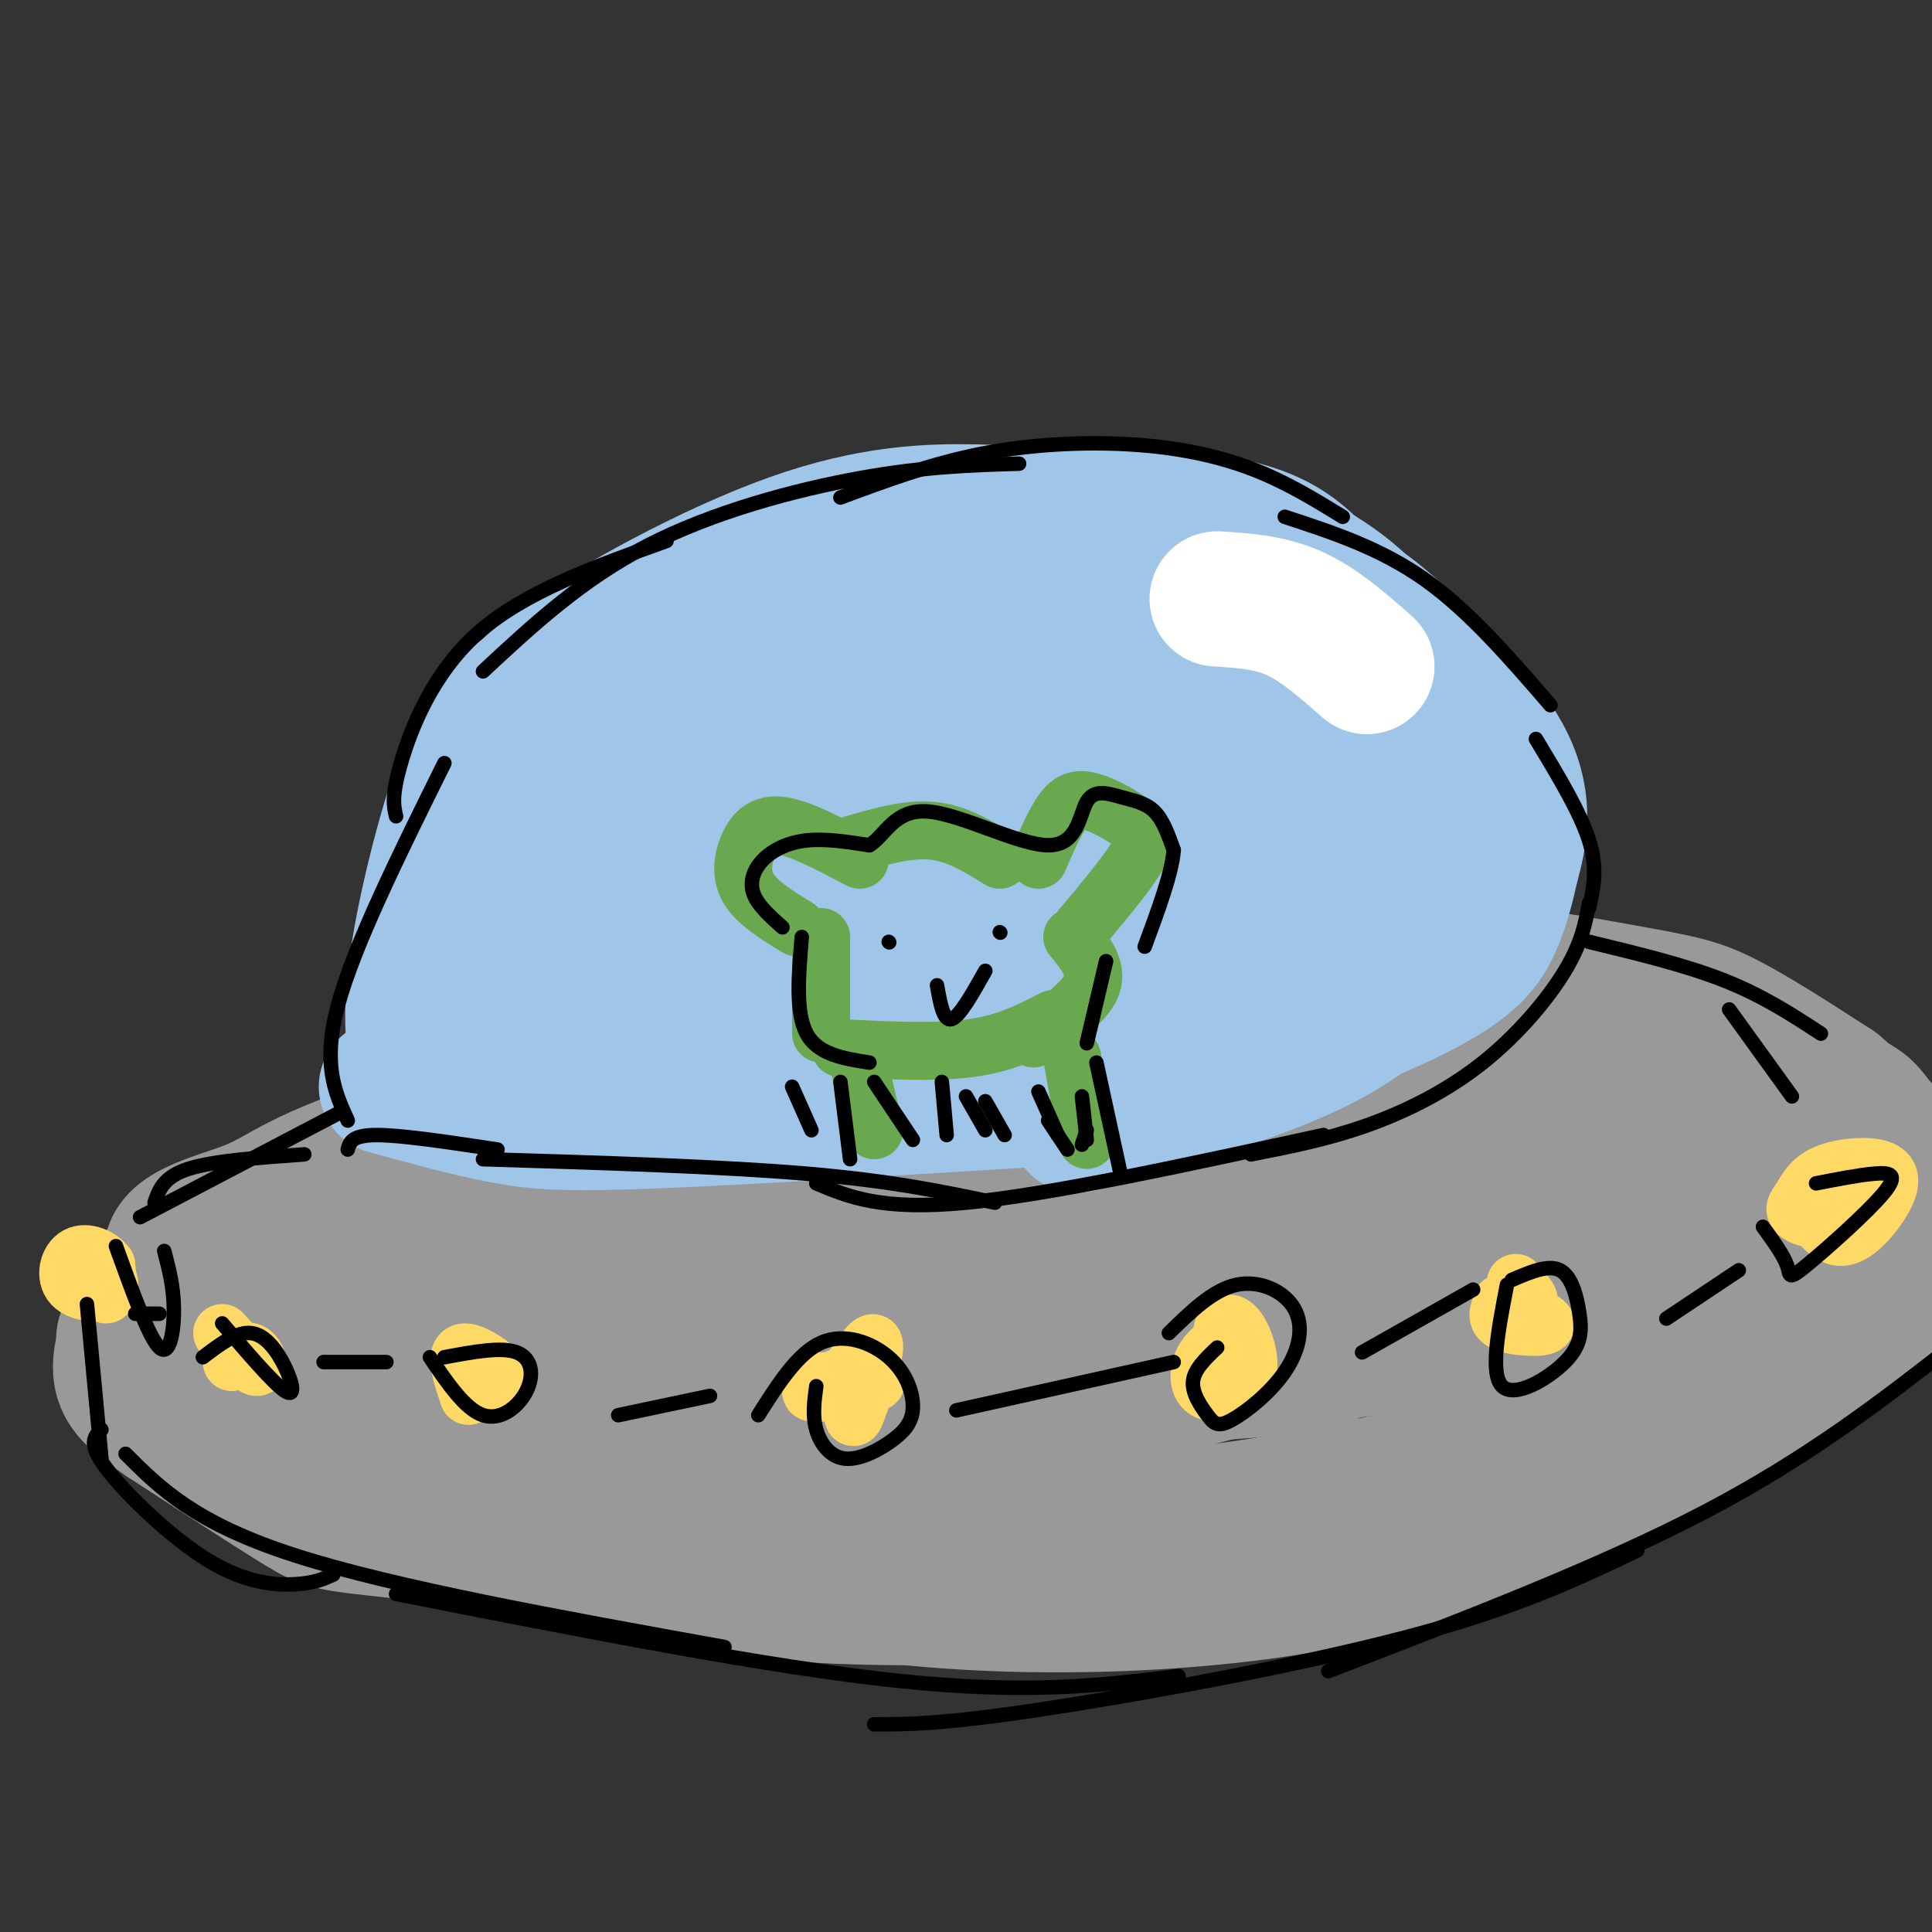 <svg viewBox='0 0 400 400' version='1.1' xmlns='http://www.w3.org/2000/svg' xmlns:xlink='http://www.w3.org/1999/xlink'><rect x="0" y="0" width="400" height="400" fill="#333333" stroke="none"/><g fill='none' stroke='rgb(153,153,153)' stroke-width='28' stroke-linecap='round' stroke-linejoin='round'><path d='M171,218c-8.292,-0.369 -16.583,-0.738 -29,2c-12.417,2.738 -28.958,8.583 -39,12c-10.042,3.417 -13.583,4.405 -23,10c-9.417,5.595 -24.708,15.798 -40,26'/><path d='M35,282c5.777,4.051 11.554,8.102 29,13c17.446,4.898 46.561,10.642 63,14c16.439,3.358 20.201,4.331 33,5c12.799,0.669 34.634,1.036 52,1c17.366,-0.036 30.263,-0.473 47,-3c16.737,-2.527 37.314,-7.142 49,-10c11.686,-2.858 14.482,-3.959 21,-8c6.518,-4.041 16.759,-11.020 27,-18'/><path d='M131,218c7.967,-2.392 15.933,-4.785 25,-7c9.067,-2.215 19.234,-4.254 46,-4c26.766,0.254 70.129,2.799 101,8c30.871,5.201 49.249,13.057 62,21c12.751,7.943 19.876,15.971 27,24'/><path d='M368,251c0.101,6.380 0.201,12.761 -3,21c-3.201,8.239 -9.705,18.337 -18,26c-8.295,7.663 -18.381,12.891 -32,18c-13.619,5.109 -30.771,10.098 -50,13c-19.229,2.902 -40.536,3.716 -59,3c-18.464,-0.716 -34.087,-2.962 -50,-6c-15.913,-3.038 -32.118,-6.868 -46,-13c-13.882,-6.132 -25.441,-14.566 -37,-23'/><path d='M73,290c-14.907,-9.303 -33.673,-21.061 -37,-28c-3.327,-6.939 8.785,-9.058 16,-12c7.215,-2.942 9.532,-6.706 33,-14c23.468,-7.294 68.088,-18.118 91,-23c22.912,-4.882 24.118,-3.824 43,-3c18.882,0.824 55.441,1.412 92,2'/><path d='M311,212c19.987,0.681 23.955,1.385 34,4c10.045,2.615 26.167,7.143 34,10c7.833,2.857 7.378,4.045 10,7c2.622,2.955 8.321,7.677 9,14c0.679,6.323 -3.663,14.246 -6,19c-2.337,4.754 -2.668,6.337 -8,11c-5.332,4.663 -15.666,12.404 -25,18c-9.334,5.596 -17.667,9.045 -34,14c-16.333,4.955 -40.667,11.416 -58,15c-17.333,3.584 -27.667,4.292 -38,5'/><path d='M229,329c-17.250,1.455 -41.374,2.591 -64,1c-22.626,-1.591 -43.756,-5.911 -67,-15c-23.244,-9.089 -48.604,-22.947 -61,-30c-12.396,-7.053 -11.827,-7.301 -11,-9c0.827,-1.699 1.914,-4.850 3,-8'/><path d='M29,268c3.779,-4.772 11.728,-12.702 32,-22c20.272,-9.298 52.867,-19.965 67,-25c14.133,-5.035 9.804,-4.438 31,-8c21.196,-3.563 67.919,-11.285 103,-13c35.081,-1.715 58.522,2.577 72,5c13.478,2.423 16.994,2.978 23,6c6.006,3.022 14.503,8.511 23,14'/><path d='M380,225c6.668,5.575 11.838,12.512 15,18c3.162,5.488 4.317,9.529 2,15c-2.317,5.471 -8.106,12.374 -13,18c-4.894,5.626 -8.895,9.976 -23,16c-14.105,6.024 -38.316,13.721 -61,18c-22.684,4.279 -43.842,5.139 -65,6'/><path d='M235,316c-24.056,2.568 -51.695,5.987 -80,6c-28.305,0.013 -57.274,-3.381 -72,-5c-14.726,-1.619 -15.207,-1.463 -21,-5c-5.793,-3.537 -16.896,-10.769 -28,-18'/><path d='M34,294c-6.699,-4.526 -9.447,-6.841 -9,-12c0.447,-5.159 4.089,-13.161 14,-20c9.911,-6.839 26.089,-12.513 46,-18c19.911,-5.487 43.553,-10.785 66,-15c22.447,-4.215 43.699,-7.347 68,-9c24.301,-1.653 51.650,-1.826 79,-2'/><path d='M298,218c20.148,0.458 31.017,2.603 21,4c-10.017,1.397 -40.921,2.047 -71,6c-30.079,3.953 -59.333,11.208 -82,17c-22.667,5.792 -38.746,10.119 -54,16c-15.254,5.881 -29.684,13.314 -34,17c-4.316,3.686 1.481,3.625 17,1c15.519,-2.625 40.759,-7.812 66,-13'/><path d='M161,266c28.521,-6.727 66.822,-17.044 61,-19c-5.822,-1.956 -55.768,4.448 -82,8c-26.232,3.552 -28.750,4.251 -40,8c-11.250,3.749 -31.233,10.549 -37,14c-5.767,3.451 2.681,3.554 5,5c2.319,1.446 -1.491,4.235 31,5c32.491,0.765 101.283,-0.496 137,-2c35.717,-1.504 38.358,-3.252 41,-5'/><path d='M277,280c18.380,-2.511 43.831,-6.289 62,-10c18.169,-3.711 29.057,-7.355 28,-9c-1.057,-1.645 -14.058,-1.292 -50,7c-35.942,8.292 -94.824,24.523 -126,32c-31.176,7.477 -34.645,6.200 -31,3c3.645,-3.200 14.404,-8.323 26,-13c11.596,-4.677 24.027,-8.908 51,-17c26.973,-8.092 68.486,-20.046 110,-32'/><path d='M347,241c19.314,-5.005 12.598,-1.518 3,-1c-9.598,0.518 -22.077,-1.933 -58,6c-35.923,7.933 -95.289,26.250 -89,24c6.289,-2.250 78.232,-25.067 109,-35c30.768,-9.933 20.362,-6.981 -6,1c-26.362,7.981 -68.681,20.990 -111,34'/><path d='M195,270c-21.218,6.160 -18.763,4.559 -10,2c8.763,-2.559 23.833,-6.078 33,-8c9.167,-1.922 12.429,-2.248 18,-2c5.571,0.248 13.449,1.071 12,3c-1.449,1.929 -12.224,4.965 -23,8'/></g>
<g fill='none' stroke='rgb(255,217,102)' stroke-width='12' stroke-linecap='round' stroke-linejoin='round'><path d='M97,289c-1.444,-4.333 -2.889,-8.667 -1,-9c1.889,-0.333 7.111,3.333 8,5c0.889,1.667 -2.556,1.333 -6,1'/><path d='M98,286c-1.000,0.333 -0.500,0.667 0,1'/><path d='M169,286c5.333,-0.083 10.667,-0.167 12,0c1.333,0.167 -1.333,0.583 -4,1'/><path d='M177,287c-0.667,0.500 -0.333,1.250 0,2'/><path d='M253,278c-1.552,1.001 -3.104,2.002 -4,4c-0.896,1.998 -1.135,4.994 1,6c2.135,1.006 6.644,0.022 8,-3c1.356,-3.022 -0.443,-8.083 -2,-10c-1.557,-1.917 -2.874,-0.691 -3,1c-0.126,1.691 0.937,3.845 2,6'/><path d='M255,282c0.333,1.000 0.167,0.500 0,0'/><path d='M311,270c-0.799,1.563 -1.598,3.126 1,4c2.598,0.874 8.593,1.059 8,0c-0.593,-1.059 -7.775,-3.362 -9,-4c-1.225,-0.638 3.507,0.389 5,0c1.493,-0.389 -0.254,-2.195 -2,-4'/><path d='M314,266c-0.333,-0.667 -0.167,-0.333 0,0'/><path d='M375,251c2.102,2.839 4.204,5.677 7,5c2.796,-0.677 6.286,-4.870 8,-8c1.714,-3.130 1.651,-5.199 -1,-6c-2.651,-0.801 -7.890,-0.336 -11,1c-3.110,1.336 -4.091,3.544 -5,5c-0.909,1.456 -1.745,2.161 -1,3c0.745,0.839 3.070,1.811 6,1c2.930,-0.811 6.465,-3.406 10,-6'/><path d='M178,284c-0.978,5.467 -1.956,10.933 -1,9c0.956,-1.933 3.844,-11.267 4,-14c0.156,-2.733 -2.422,1.133 -5,5'/><path d='M176,284c-2.822,1.667 -7.378,3.333 -8,4c-0.622,0.667 2.689,0.333 6,0'/><path d='M46,276c2.978,3.333 5.956,6.667 7,7c1.044,0.333 0.156,-2.333 -1,-3c-1.156,-0.667 -2.578,0.667 -4,2'/><path d='M18,263c1.667,2.583 3.333,5.167 4,5c0.667,-0.167 0.333,-3.083 0,-6'/><path d='M22,262c-1.184,-1.714 -4.143,-2.998 -6,-2c-1.857,0.998 -2.611,4.278 -1,6c1.611,1.722 5.588,1.887 7,1c1.412,-0.887 0.261,-2.825 -1,-3c-1.261,-0.175 -2.630,1.412 -4,3'/></g>
<g fill='none' stroke='rgb(159,197,232)' stroke-width='12' stroke-linecap='round' stroke-linejoin='round'><path d='M75,227c5.889,-16.000 11.778,-32.000 19,-45c7.222,-13.000 15.778,-23.000 23,-30c7.222,-7.000 13.111,-11.000 19,-15'/><path d='M136,137c4.167,-3.167 5.083,-3.583 6,-4'/></g>
<g fill='none' stroke='rgb(159,197,232)' stroke-width='28' stroke-linecap='round' stroke-linejoin='round'><path d='M88,226c-1.720,-5.952 -3.440,-11.905 -2,-24c1.440,-12.095 6.042,-30.333 10,-41c3.958,-10.667 7.274,-13.762 13,-18c5.726,-4.238 13.863,-9.619 22,-15'/><path d='M131,128c9.576,-4.796 22.515,-9.285 33,-13c10.485,-3.715 18.515,-6.654 34,-8c15.485,-1.346 38.424,-1.099 52,1c13.576,2.099 17.788,6.049 22,10'/><path d='M272,118c6.940,4.107 13.292,9.375 18,18c4.708,8.625 7.774,20.607 9,28c1.226,7.393 0.613,10.196 0,13'/><path d='M299,177c-0.060,4.003 -0.209,7.509 -2,12c-1.791,4.491 -5.222,9.967 -11,15c-5.778,5.033 -13.902,9.624 -20,13c-6.098,3.376 -10.171,5.536 -23,7c-12.829,1.464 -34.415,2.232 -56,3'/><path d='M187,227c-28.044,0.200 -70.156,-0.800 -86,-1c-15.844,-0.200 -5.422,0.400 5,1'/><path d='M106,227c10.262,0.536 33.417,1.375 67,-3c33.583,-4.375 77.595,-13.964 98,-19c20.405,-5.036 17.202,-5.518 14,-6'/><path d='M285,199c4.256,-3.668 7.897,-9.836 10,-14c2.103,-4.164 2.667,-6.322 1,-15c-1.667,-8.678 -5.564,-23.875 -12,-35c-6.436,-11.125 -15.410,-18.179 -26,-22c-10.590,-3.821 -22.795,-4.411 -35,-5'/><path d='M223,108c-10.969,0.122 -20.893,2.926 -31,6c-10.107,3.074 -20.398,6.419 -32,12c-11.602,5.581 -24.515,13.397 -36,24c-11.485,10.603 -21.541,23.992 -26,30c-4.459,6.008 -3.321,4.634 -2,7c1.321,2.366 2.825,8.470 4,12c1.175,3.530 2.021,4.486 7,6c4.979,1.514 14.091,3.588 22,4c7.909,0.412 14.615,-0.837 27,-8c12.385,-7.163 30.450,-20.241 40,-28c9.550,-7.759 10.587,-10.198 12,-13c1.413,-2.802 3.204,-5.968 3,-9c-0.204,-3.032 -2.401,-5.932 -4,-8c-1.599,-2.068 -2.600,-3.305 -9,-3c-6.400,0.305 -18.200,2.153 -30,4'/><path d='M168,144c-8.947,1.890 -16.313,4.616 -24,9c-7.687,4.384 -15.693,10.425 -21,15c-5.307,4.575 -7.913,7.685 -8,11c-0.087,3.315 2.347,6.836 4,9c1.653,2.164 2.526,2.973 10,2c7.474,-0.973 21.548,-3.728 34,-8c12.452,-4.272 23.283,-10.062 34,-17c10.717,-6.938 21.319,-15.022 25,-19c3.681,-3.978 0.439,-3.848 -5,-3c-5.439,0.848 -13.077,2.413 -18,3c-4.923,0.587 -7.133,0.197 -24,10c-16.867,9.803 -48.391,29.801 -60,38c-11.609,8.199 -3.305,4.600 5,1'/><path d='M120,195c0.436,1.608 -0.972,5.128 21,-9c21.972,-14.128 67.326,-45.905 88,-60c20.674,-14.095 16.670,-10.509 -5,0c-21.670,10.509 -61.004,27.941 -54,27c7.004,-0.941 60.347,-20.253 83,-27c22.653,-6.747 14.615,-0.928 13,4c-1.615,4.928 3.192,8.964 8,13'/><path d='M274,143c1.456,5.474 1.095,12.659 2,16c0.905,3.341 3.077,2.837 -3,8c-6.077,5.163 -20.402,15.992 -28,22c-7.598,6.008 -8.469,7.194 -24,8c-15.531,0.806 -45.723,1.230 -53,1c-7.277,-0.230 8.362,-1.115 24,-2'/><path d='M192,196c13.069,-1.144 33.741,-3.004 47,-6c13.259,-2.996 19.104,-7.127 23,-10c3.896,-2.873 5.843,-4.488 7,-8c1.157,-3.512 1.524,-8.922 0,-14c-1.524,-5.078 -4.941,-9.825 -9,-13c-4.059,-3.175 -8.762,-4.779 -14,-5c-5.238,-0.221 -11.011,0.942 -18,5c-6.989,4.058 -15.193,11.013 -19,15c-3.807,3.987 -3.216,5.007 -2,7c1.216,1.993 3.058,4.960 5,7c1.942,2.040 3.983,3.154 13,1c9.017,-2.154 25.008,-7.577 41,-13'/><path d='M266,162c8.106,-3.149 7.870,-4.520 3,-2c-4.870,2.520 -14.374,8.932 -23,15c-8.626,6.068 -16.374,11.791 -9,11c7.374,-0.791 29.870,-8.098 39,-11c9.130,-2.902 4.894,-1.401 3,0c-1.894,1.401 -1.447,2.700 -1,4'/><path d='M278,179c-2.226,1.690 -7.292,3.917 -5,4c2.292,0.083 11.940,-1.976 18,-5c6.060,-3.024 8.530,-7.012 11,-11'/><path d='M291,154c8.422,10.000 16.844,20.000 18,28c1.156,8.000 -4.956,14.000 -10,18c-5.044,4.000 -9.022,6.000 -13,8'/><path d='M286,208c-4.633,3.311 -9.716,7.589 -24,13c-14.284,5.411 -37.769,11.957 -39,12c-1.231,0.043 19.791,-6.416 36,-13c16.209,-6.584 27.604,-13.292 39,-20'/><path d='M298,200c7.268,-3.292 5.939,-1.523 6,-4c0.061,-2.477 1.511,-9.200 1,-17c-0.511,-7.800 -2.984,-16.677 -8,-25c-5.016,-8.323 -12.576,-16.092 -21,-22c-8.424,-5.908 -17.712,-9.954 -27,-14'/><path d='M249,118c-8.222,-3.490 -15.276,-5.214 -25,-6c-9.724,-0.786 -22.118,-0.635 -41,6c-18.882,6.635 -44.252,19.753 -59,30c-14.748,10.247 -18.874,17.624 -23,25'/><path d='M80,225c8.400,2.311 16.800,4.622 24,6c7.200,1.378 13.200,1.822 33,1c19.800,-0.822 53.400,-2.911 87,-5'/><path d='M224,227c27.310,-4.560 52.083,-13.458 66,-20c13.917,-6.542 16.976,-10.726 19,-15c2.024,-4.274 3.012,-8.637 4,-13'/><path d='M313,179c1.480,-5.386 3.180,-12.351 -1,-21c-4.180,-8.649 -14.241,-18.982 -22,-26c-7.759,-7.018 -13.217,-10.719 -23,-14c-9.783,-3.281 -23.892,-6.140 -38,-9'/><path d='M229,109c-10.421,-2.088 -17.474,-2.807 -27,-3c-9.526,-0.193 -21.526,0.140 -38,6c-16.474,5.860 -37.421,17.246 -48,25c-10.579,7.754 -10.789,11.877 -11,16'/><path d='M252,154c-7.899,6.726 -15.798,13.452 -20,17c-4.202,3.548 -4.708,3.917 -3,1c1.708,-2.917 5.631,-9.119 2,-10c-3.631,-0.881 -14.815,3.560 -26,8'/></g>
<g fill='none' stroke='rgb(255,255,255)' stroke-width='28' stroke-linecap='round' stroke-linejoin='round'><path d='M252,124c5.417,0.333 10.833,0.667 16,3c5.167,2.333 10.083,6.667 15,11'/></g>
<g fill='none' stroke='rgb(106,168,79)' stroke-width='12' stroke-linecap='round' stroke-linejoin='round'><path d='M176,175c5.917,-1.750 11.833,-3.500 17,-3c5.167,0.500 9.583,3.250 14,6'/><path d='M178,178c-6.030,-3.190 -12.060,-6.381 -16,-7c-3.940,-0.619 -5.792,1.333 -7,4c-1.208,2.667 -1.774,6.048 0,9c1.774,2.952 5.887,5.476 10,8'/><path d='M215,178c1.689,-3.882 3.378,-7.764 5,-10c1.622,-2.236 3.177,-2.826 6,-2c2.823,0.826 6.914,3.069 9,5c2.086,1.931 2.167,3.552 0,7c-2.167,3.448 -6.584,8.724 -11,14'/><path d='M222,194c2.667,3.250 5.333,6.500 4,10c-1.333,3.500 -6.667,7.250 -12,11'/><path d='M170,194c0.000,0.000 0.000,20.000 0,20'/><path d='M174,217c9.833,0.500 19.667,1.000 27,0c7.333,-1.000 12.167,-3.500 17,-6'/><path d='M178,221c0.000,0.000 3.000,13.000 3,13'/><path d='M222,219c0.000,0.000 3.000,17.000 3,17'/></g>
<g fill='none' stroke='rgb(0,0,0)' stroke-width='3' stroke-linecap='round' stroke-linejoin='round'><path d='M71,230c0.000,0.000 -42.000,22.000 -42,22'/><path d='M63,239c-9.417,0.667 -18.833,1.333 -24,3c-5.167,1.667 -6.083,4.333 -7,7'/><path d='M18,270c0.000,0.000 3.000,32.000 3,32'/><path d='M21,296c-1.464,1.393 -2.929,2.786 1,8c3.929,5.214 13.250,14.250 21,19c7.750,4.750 13.929,5.214 18,5c4.071,-0.214 6.036,-1.107 8,-2'/><path d='M26,301c7.167,7.167 14.333,14.333 35,21c20.667,6.667 54.833,12.833 89,19'/><path d='M82,330c38.500,7.583 77.000,15.167 104,18c27.000,2.833 42.500,0.917 58,-1'/><path d='M181,357c6.978,0.000 13.956,0.000 34,-3c20.044,-3.000 53.156,-9.000 76,-15c22.844,-6.000 35.422,-12.000 48,-18'/><path d='M275,346c28.167,-10.833 56.333,-21.667 78,-33c21.667,-11.333 36.833,-23.167 52,-35'/><path d='M329,195c10.000,2.417 20.000,4.833 28,8c8.000,3.167 14.000,7.083 20,11'/><path d='M358,209c0.000,0.000 13.000,18.000 13,18'/><path d='M72,232c-2.667,-5.833 -5.333,-11.667 -2,-24c3.333,-12.333 12.667,-31.167 22,-50'/><path d='M82,169c-0.489,-2.067 -0.978,-4.133 1,-11c1.978,-6.867 6.422,-18.533 16,-27c9.578,-8.467 24.289,-13.733 39,-19'/><path d='M100,139c10.200,-9.489 20.400,-18.978 34,-26c13.600,-7.022 30.600,-11.578 44,-14c13.400,-2.422 23.200,-2.711 33,-3'/><path d='M174,103c9.381,-3.488 18.762,-6.976 29,-9c10.238,-2.024 21.333,-2.583 31,-2c9.667,0.583 17.905,2.310 25,5c7.095,2.690 13.048,6.345 19,10'/><path d='M266,107c9.917,3.250 19.833,6.500 29,13c9.167,6.500 17.583,16.250 26,26'/><path d='M318,153c4.583,7.583 9.167,15.167 11,21c1.833,5.833 0.917,9.917 0,14'/><path d='M329,187c-0.762,4.119 -1.524,8.238 -5,14c-3.476,5.762 -9.667,13.167 -17,19c-7.333,5.833 -15.810,10.095 -24,13c-8.190,2.905 -16.095,4.452 -24,6'/><path d='M274,235c-28.250,6.167 -56.500,12.333 -74,14c-17.500,1.667 -24.250,-1.167 -31,-4'/><path d='M206,249c-10.667,-2.250 -21.333,-4.500 -39,-6c-17.667,-1.500 -42.333,-2.250 -67,-3'/><path d='M72,238c0.417,-1.500 0.833,-3.000 6,-3c5.167,0.000 15.083,1.500 25,3'/><path d='M28,272c0.000,0.000 5.000,0.000 5,0'/><path d='M67,282c0.000,0.000 13.000,0.000 13,0'/><path d='M128,293c0.000,0.000 19.000,-4.000 19,-4'/><path d='M198,292c0.000,0.000 45.000,-10.000 45,-10'/><path d='M282,280c0.000,0.000 23.000,-13.000 23,-13'/><path d='M345,273c0.000,0.000 15.000,-10.000 15,-10'/><path d='M252,279c-2.381,2.253 -4.762,4.506 -5,7c-0.238,2.494 1.668,5.228 3,7c1.332,1.772 2.092,2.583 5,1c2.908,-1.583 7.965,-5.558 11,-10c3.035,-4.442 4.048,-9.350 2,-13c-2.048,-3.650 -7.157,-6.043 -12,-5c-4.843,1.043 -9.422,5.521 -14,10'/><path d='M312,266c-1.788,9.214 -3.576,18.427 -1,21c2.576,2.573 9.515,-1.496 13,-5c3.485,-3.504 3.515,-6.443 3,-10c-0.515,-3.557 -1.576,-7.730 -4,-9c-2.424,-1.270 -6.212,0.365 -10,2'/><path d='M365,254c2.142,2.962 4.284,5.923 5,8c0.716,2.077 0.006,3.268 4,0c3.994,-3.268 12.691,-10.995 16,-15c3.309,-4.005 1.231,-4.287 -2,-4c-3.231,0.287 -7.616,1.144 -12,2'/><path d='M169,287c-0.413,3.042 -0.826,6.083 0,9c0.826,2.917 2.890,5.709 6,6c3.110,0.291 7.264,-1.919 10,-4c2.736,-2.081 4.053,-4.032 4,-7c-0.053,-2.968 -1.476,-6.953 -5,-10c-3.524,-3.047 -9.150,-5.156 -14,-3c-4.850,2.156 -8.925,8.578 -13,15'/><path d='M89,281c3.661,5.393 7.321,10.786 11,12c3.679,1.214 7.375,-1.750 9,-5c1.625,-3.250 1.179,-6.786 -2,-8c-3.179,-1.214 -9.089,-0.107 -15,1'/><path d='M46,274c5.345,6.244 10.690,12.488 13,14c2.310,1.512 1.583,-1.708 0,-5c-1.583,-3.292 -4.024,-6.655 -7,-7c-2.976,-0.345 -6.488,2.327 -10,5'/><path d='M24,258c3.422,9.489 6.844,18.978 9,21c2.156,2.022 3.044,-3.422 3,-8c-0.044,-4.578 -1.022,-8.289 -2,-12'/><path d='M184,195c0.000,0.000 0.100,0.100 0.1,0.1'/><path d='M207,193c0.000,0.000 0.100,0.100 0.1,0.1'/><path d='M194,204c0.667,3.750 1.333,7.500 3,7c1.667,-0.500 4.333,-5.250 7,-10'/><path d='M162,192c-2.571,-2.292 -5.143,-4.583 -6,-7c-0.857,-2.417 0.000,-4.958 2,-7c2.000,-2.042 5.143,-3.583 9,-4c3.857,-0.417 8.429,0.292 13,1'/><path d='M180,175c3.319,-1.996 5.115,-7.486 12,-7c6.885,0.486 18.859,6.948 25,7c6.141,0.052 6.450,-6.306 8,-9c1.550,-2.694 4.340,-1.725 7,-1c2.660,0.725 5.188,1.207 7,3c1.812,1.793 2.906,4.896 4,8'/><path d='M243,176c-0.333,4.667 -3.167,12.333 -6,20'/><path d='M166,194c-0.667,7.833 -1.333,15.667 1,20c2.333,4.333 7.667,5.167 13,6'/><path d='M229,199c0.000,0.000 -4.000,17.000 -4,17'/><path d='M227,220c0.000,0.000 5.000,23.000 5,23'/><path d='M164,225c0.000,0.000 4.000,9.000 4,9'/><path d='M195,224c0.000,0.000 1.000,11.000 1,11'/><path d='M200,227c0.000,0.000 4.000,7.000 4,7'/><path d='M215,226c0.000,0.000 4.000,9.000 4,9'/><path d='M225,234c0.000,0.000 -1.000,3.000 -1,3'/><path d='M174,224c0.000,0.000 2.000,16.000 2,16'/><path d='M181,224c0.000,0.000 8.000,12.000 8,12'/><path d='M204,228c0.000,0.000 4.000,7.000 4,7'/><path d='M217,232c0.000,0.000 4.000,6.000 4,6'/><path d='M224,227c0.000,0.000 1.000,9.000 1,9'/></g>
</svg>